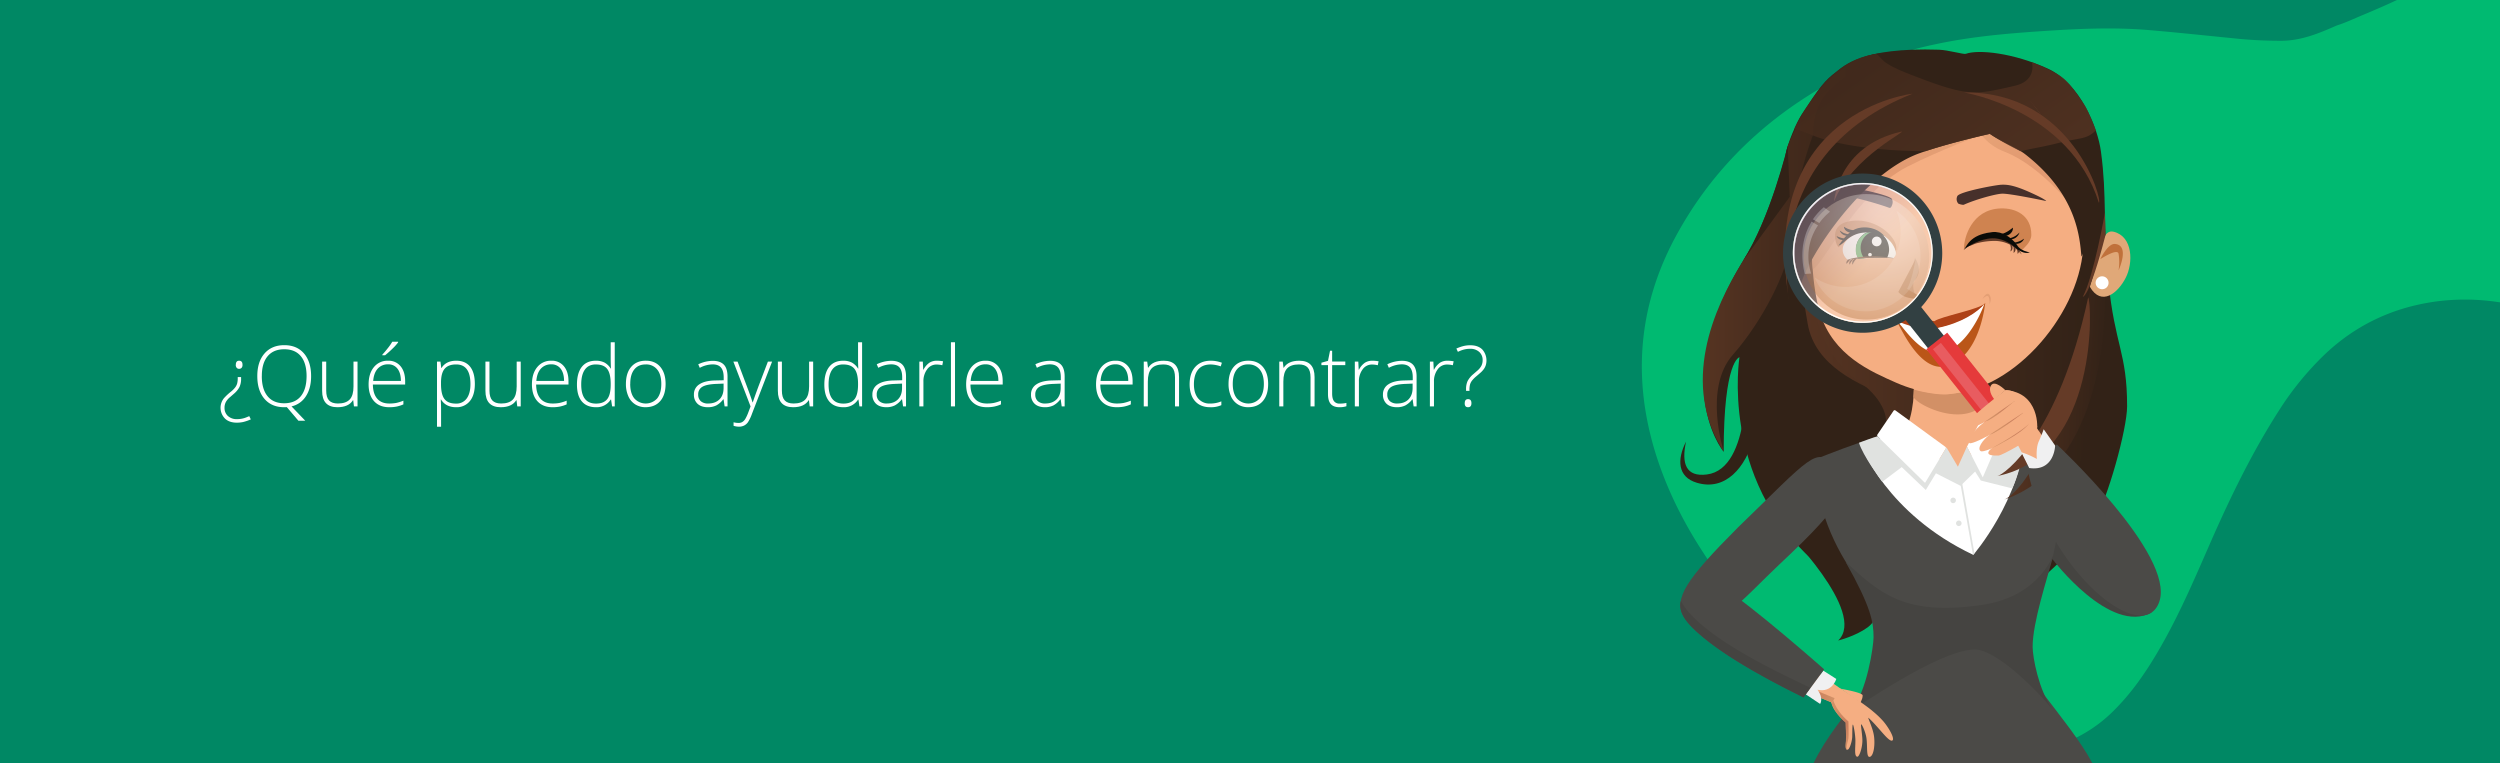 <svg xmlns="http://www.w3.org/2000/svg" xmlns:xlink="http://www.w3.org/1999/xlink" width="1900" height="580" viewBox="0 0 1900 580"><defs><style>.cls-1{fill:#008864;}.cls-2{fill:#fff;}.cls-3{fill:#00ba71;}.cls-4{fill:#f5ae82;}.cls-5{fill:url(#radial-gradient);}.cls-6{fill:#322217;}.cls-7{fill:url(#linear-gradient);}.cls-8{fill:url(#linear-gradient-2);}.cls-9{fill:url(#linear-gradient-3);}.cls-10,.cls-23{fill:#c0713b;}.cls-11{fill:#4b4a47;}.cls-12{fill:#454441;}.cls-13{fill:#e0e2e0;}.cls-14{fill:url(#radial-gradient-2);}.cls-15{fill:url(#linear-gradient-4);}.cls-16{fill:#653b27;}.cls-17{fill:#e0a878;}.cls-18{fill:url(#radial-gradient-3);}.cls-19,.cls-20,.cls-27{opacity:0.45;}.cls-19,.cls-20,.cls-22,.cls-23,.cls-27,.cls-30,.cls-32,.cls-33,.cls-34,.cls-35,.cls-38{isolation:isolate;}.cls-19{fill:url(#radial-gradient-4);}.cls-20{fill:url(#radial-gradient-5);}.cls-21{fill:#47302b;}.cls-22{opacity:0.8;fill:url(#linear-gradient-5);}.cls-23{opacity:0.7;}.cls-24{fill:#0a0b07;}.cls-25{fill:#ae4217;}.cls-26{fill:#ba5618;}.cls-27{fill:url(#radial-gradient-6);}.cls-28{fill:#56b062;}.cls-29{fill:#324042;}.cls-30{fill:#fdf5de;stroke:#fdf5de;stroke-miterlimit:10;stroke-width:0.25px;opacity:0.54;}.cls-31{fill:url(#linear-gradient-6);}.cls-32{opacity:0.34;fill:url(#linear-gradient-7);}.cls-33{opacity:0.33;fill:url(#radial-gradient-7);}.cls-34,.cls-35{opacity:0.27;}.cls-34{fill:url(#linear-gradient-8);}.cls-35{fill:url(#linear-gradient-9);}.cls-36{fill:#e53a3b;}.cls-37{fill:#e85c60;}.cls-38{opacity:0.12;fill:url(#linear-gradient-10);}.cls-39{fill:url(#radial-gradient-8);}.cls-40{fill:url(#radial-gradient-9);}.cls-41{fill:url(#radial-gradient-10);}.cls-42{fill:url(#radial-gradient-11);}.cls-43{fill:url(#radial-gradient-12);}.cls-44{fill:#f0f0f1;}</style><radialGradient id="radial-gradient" cx="1378.37" cy="2585.68" r="19.04" gradientTransform="matrix(1, 0.06, 0.06, -1, -51.53, 2806.82)" gradientUnits="userSpaceOnUse"><stop offset="0" stop-color="#c77c5b"/><stop offset="0.14" stop-color="#c97f5d"/><stop offset="1" stop-color="#d29066"/></radialGradient><linearGradient id="linear-gradient" x1="1423.53" y1="2632.41" x2="1635" y2="2632.41" gradientTransform="matrix(1, 0, 0, -0.99, -55.59, 2797.58)" gradientUnits="userSpaceOnUse"><stop offset="0" stop-color="#563422"/><stop offset="0.48" stop-color="#432a1c"/><stop offset="1" stop-color="#322217"/></linearGradient><linearGradient id="linear-gradient-2" x1="1428.7" y1="2501.23" x2="1642.61" y2="2501.23" gradientTransform="matrix(1, 0, 0, -1, -54.31, 2806.63)" xlink:href="#linear-gradient"/><linearGradient id="linear-gradient-3" x1="1348.43" y1="2614.91" x2="1489.01" y2="2614.91" gradientTransform="matrix(1, 0, 0, -1, -54.31, 2806.63)" xlink:href="#linear-gradient"/><radialGradient id="radial-gradient-2" cx="1465.42" cy="2594.21" r="19.34" gradientTransform="matrix(1, 0, 0, -1, -54.31, 2806.63)" xlink:href="#radial-gradient"/><linearGradient id="linear-gradient-4" x1="1426.67" y1="2594.53" x2="1494.47" y2="2594.53" gradientTransform="matrix(1, 0.06, 0.06, -1, -51.53, 2806.82)" xlink:href="#linear-gradient"/><radialGradient id="radial-gradient-3" cx="-5174.42" cy="3035.8" r="149.71" gradientTransform="matrix(0.99, -0.26, -0.18, -1.1, 7163.64, 2373.11)" xlink:href="#radial-gradient"/><radialGradient id="radial-gradient-4" cx="1596.66" cy="2674.73" r="37.48" gradientTransform="matrix(1, 0, 0, -1, -54.31, 2806.63)" xlink:href="#radial-gradient"/><radialGradient id="radial-gradient-5" cx="1494.76" cy="2660.23" r="62.04" gradientTransform="matrix(1, 0, 0, -1, -54.31, 2806.63)" xlink:href="#radial-gradient"/><linearGradient id="linear-gradient-5" x1="1577.75" y1="2647.68" x2="1384.72" y2="2921.83" gradientTransform="matrix(1, 0, 0, -1, -54.31, 2806.63)" xlink:href="#linear-gradient"/><radialGradient id="radial-gradient-6" cx="1564.11" cy="2579.26" r="3.7" gradientTransform="matrix(1, 0, 0, -1, -54.31, 2806.63)" xlink:href="#radial-gradient"/><linearGradient id="linear-gradient-6" x1="1436.35" y1="2574.56" x2="1528.82" y2="2684.11" gradientTransform="matrix(1, 0, 0, -1, -54.31, 2806.63)" gradientUnits="userSpaceOnUse"><stop offset="0" stop-color="#fff"/><stop offset="1" stop-color="#fff"/></linearGradient><linearGradient id="linear-gradient-7" x1="1476.79" y1="2607.78" x2="1416.24" y2="2668.97" gradientTransform="matrix(1, 0, 0, -1, -54.31, 2806.63)" gradientUnits="userSpaceOnUse"><stop offset="0.01" stop-color="#fff"/><stop offset="0.16" stop-color="#eae5f1"/><stop offset="0.37" stop-color="#d4c8e2"/><stop offset="0.58" stop-color="#c4b4d7"/><stop offset="0.79" stop-color="#baa8d0"/><stop offset="1" stop-color="#b7a4ce"/></linearGradient><radialGradient id="radial-gradient-7" cx="1484.58" cy="2651.5" r="95.67" gradientTransform="matrix(1, 0, 0, -1, -54.32, 2806.64)" gradientUnits="userSpaceOnUse"><stop offset="0.01" stop-color="#fff"/><stop offset="0.1" stop-color="#fbf8f5"/><stop offset="0.25" stop-color="#efe4da"/><stop offset="0.45" stop-color="#dcc3ad"/><stop offset="0.69" stop-color="#c2966f"/><stop offset="0.96" stop-color="#a25e22"/><stop offset="1" stop-color="#9d5617"/></radialGradient><linearGradient id="linear-gradient-8" x1="1439.74" y1="2647.92" x2="1437.84" y2="2639.37" gradientTransform="matrix(1, 0, 0, -1, -54.31, 2806.63)" gradientUnits="userSpaceOnUse"><stop offset="0.02" stop-color="#fff"/><stop offset="1" stop-color="#fff"/></linearGradient><linearGradient id="linear-gradient-9" x1="1432.99" y1="2633.57" x2="1426.93" y2="2606.2" xlink:href="#linear-gradient-8"/><linearGradient id="linear-gradient-10" x1="1985.13" y1="2196.22" x2="2068.77" y2="2196.22" gradientTransform="matrix(0.94, -0.33, -0.33, -0.94, 234.91, 2937.92)" xlink:href="#linear-gradient-8"/><radialGradient id="radial-gradient-8" cx="201.48" cy="3068.92" r="9.88" gradientTransform="matrix(-0.63, -0.78, 0.74, -0.6, -622.18, 2307.65)" xlink:href="#radial-gradient"/><radialGradient id="radial-gradient-9" cx="192.68" cy="2924.71" r="11.64" gradientTransform="matrix(-0.63, -0.78, 0.78, -0.63, -629.24, 2310.53)" xlink:href="#radial-gradient"/><radialGradient id="radial-gradient-10" cx="183.26" cy="2920.06" r="12.12" gradientTransform="matrix(-0.63, -0.78, 0.78, -0.63, -629.24, 2310.53)" xlink:href="#radial-gradient"/><radialGradient id="radial-gradient-11" cx="-744.86" cy="3536.74" r="15.22" gradientTransform="matrix(-0.97, 0.24, -0.24, -0.97, 1529.37, 4160.52)" xlink:href="#radial-gradient"/><radialGradient id="radial-gradient-12" cx="-725.62" cy="3566.97" r="16.01" gradientTransform="matrix(-0.97, 0.24, -0.24, -0.97, 1529.37, 4160.52)" xlink:href="#radial-gradient"/></defs><g id="Layer_2" data-name="Layer 2"><g id="Capa_1" data-name="Capa 1"><rect class="cls-1" width="1900" height="580"/><path class="cls-2" d="M183.23,286.59v1.15a14.32,14.32,0,0,1-1.24,6.41,17.53,17.53,0,0,1-4.28,5.16l-2.82,2.47a12.81,12.81,0,0,0-3.25,3.78,9.23,9.23,0,0,0-1,4.34,8.14,8.14,0,0,0,2.57,6.26,9.79,9.79,0,0,0,6.93,2.38,18.46,18.46,0,0,0,7.3-1.44l2-.84,1.16,2.47a33.21,33.21,0,0,1-5.81,2,23,23,0,0,1-4.78.5q-5.76,0-9-3.1a11.62,11.62,0,0,1-.81-15.51,43,43,0,0,1,5.37-5,19.46,19.46,0,0,0,3.09-3.09,9.43,9.43,0,0,0,1.55-2.95,16.61,16.61,0,0,0,.47-4.56v-.46Zm-4-9.37c0-2.05.83-3.07,2.5-3.07s2.57,1,2.57,3.07a3.24,3.24,0,0,1-.73,2.38,2.55,2.55,0,0,1-1.84.72,2.41,2.41,0,0,1-1.78-.72A3.29,3.29,0,0,1,179.19,277.22Z"/><path class="cls-2" d="M236.44,285.9q0,9.21-3.95,15.24a17.59,17.59,0,0,1-10.93,7.72L232,319.77h-5.2L218,309.43l-1,.06h-1q-9.55,0-15-6.35t-5.45-17.31q0-10.93,5.5-17.21t15-6.29q9.59,0,15,6.32T236.44,285.9Zm-37.47,0q0,9.84,4.38,15.21t12.6,5.37q8.27,0,12.64-5.33T233,285.9q0-9.9-4.37-15.19T216,265.44q-8.17,0-12.61,5.32T199,285.9Z"/><path class="cls-2" d="M247.92,274.8v22.06q0,5.14,2.16,7.47t6.7,2.34q6.09,0,9-3.07t2.87-10V274.8h3.07v34.06H269l-.56-4.7h-.19q-3.31,5.32-11.81,5.33-11.63,0-11.62-12.44V274.8Z"/><path class="cls-2" d="M295.86,309.49q-7.42,0-11.57-4.58t-4.15-12.81q0-8.14,4-13.05a13.22,13.22,0,0,1,10.81-4.9,11.69,11.69,0,0,1,9.49,4.19q3.48,4.2,3.48,11.41v2.51H283.39q.08,7,3.28,10.71t9.19,3.7a28.73,28.73,0,0,0,5.13-.41,31.76,31.76,0,0,0,5.59-1.75v2.82a25,25,0,0,1-5.33,1.7A28.89,28.89,0,0,1,295.86,309.49ZM295,276.9a10.18,10.18,0,0,0-7.9,3.25c-2,2.16-3.14,5.28-3.48,9.35h21.06q0-5.92-2.57-9.26A8.49,8.49,0,0,0,295,276.9Zm-4.39-7.42q2.28-2.48,4.53-5.38a36.85,36.85,0,0,0,3-4.4h4.42v.53a33.85,33.85,0,0,1-3.84,4.33c-1.81,1.79-3.79,3.6-6,5.42h-2.19Z"/><path class="cls-2" d="M346.64,309.49q-7.86,0-11.47-5.89H335l.1,2.63c.08,1.55.12,3.24.12,5.08v13h-3.1V274.8h2.63l.6,4.86h.19q3.51-5.52,11.21-5.51,6.9,0,10.52,4.52t3.61,13.18q0,8.4-3.8,13A12.75,12.75,0,0,1,346.64,309.49Zm-.06-2.76a9.47,9.47,0,0,0,8.1-3.88q2.86-3.89,2.86-10.88,0-15-10.84-15-5.94,0-8.74,3.27t-2.79,10.67v1q0,8,2.68,11.41T346.58,306.73Z"/><path class="cls-2" d="M372,274.8v22.06q0,5.14,2.16,7.47c1.44,1.56,3.68,2.34,6.7,2.34q6.09,0,8.95-3.07t2.87-10V274.8h3.07v34.06h-2.63l-.57-4.7h-.19q-3.32,5.32-11.81,5.33-11.62,0-11.62-12.44V274.8Z"/><path class="cls-2" d="M420,309.49c-5,0-8.81-1.53-11.58-4.58s-4.15-7.32-4.15-12.81,1.33-9.78,4-13.05a13.22,13.22,0,0,1,10.81-4.9,11.69,11.69,0,0,1,9.49,4.19q3.48,4.2,3.48,11.41v2.51H407.48q.06,7,3.27,10.71t9.2,3.7a28.61,28.61,0,0,0,5.12-.41,31.51,31.51,0,0,0,5.59-1.75v2.82a25,25,0,0,1-5.33,1.7A28.78,28.78,0,0,1,420,309.49ZM419,276.9a10.2,10.2,0,0,0-7.9,3.25q-3,3.24-3.48,9.35h21.06q0-5.92-2.57-9.26A8.48,8.48,0,0,0,419,276.9Z"/><path class="cls-2" d="M452.92,274.15a14.27,14.27,0,0,1,6.39,1.34,12.8,12.8,0,0,1,4.82,4.61h.19c-.12-2.63-.19-5.21-.19-7.74V260.11h3.07v48.75h-2l-.79-5.2h-.25A12.59,12.59,0,0,1,453,309.49q-7.05,0-10.78-4.39t-3.73-12.78q0-8.83,3.7-13.51T452.92,274.15Zm0,2.82q-5.58,0-8.39,3.91t-2.8,11.38q0,14.48,11.25,14.47,5.76,0,8.46-3.35t2.69-11.06v-.53q0-7.91-2.64-11.36T452.92,277Z"/><path class="cls-2" d="M505.85,291.79q0,8.32-4.05,13t-11.15,4.69a14.47,14.47,0,0,1-7.9-2.16,13.84,13.84,0,0,1-5.23-6.21,22.54,22.54,0,0,1-1.82-9.33q0-8.34,4.05-13t11.09-4.65q7,0,11,4.71C504.51,282,505.85,286.31,505.85,291.79Zm-26.89,0c0,4.68,1,8.32,3.09,10.95a11.65,11.65,0,0,0,17.45,0c2.06-2.63,3.09-6.27,3.09-10.95s-1-8.35-3.12-10.94a10.6,10.6,0,0,0-8.76-3.88q-5.64,0-8.69,3.87T479,291.79Z"/><path class="cls-2" d="M550.7,308.86l-.78-5.39h-.25a16.28,16.28,0,0,1-5.28,4.66,14.25,14.25,0,0,1-6.41,1.36q-5,0-7.8-2.57a9.18,9.18,0,0,1-2.79-7.11,8.78,8.78,0,0,1,4.15-7.74q4.15-2.76,12-2.92L550,289v-2.26q0-4.86-2-7.33t-6.36-2.48a21.2,21.2,0,0,0-9.81,2.64l-1.16-2.7a26,26,0,0,1,11.09-2.63c3.74,0,6.54,1,8.38,2.91s2.78,5,2.78,9.09v22.65Zm-12.53-2.19q5.45,0,8.6-3.12t3.15-8.66v-3.35l-6,.25q-7.17.34-10.23,2.24a6.45,6.45,0,0,0-3.05,5.9,6.35,6.35,0,0,0,2,5A8,8,0,0,0,538.17,306.67Z"/><path class="cls-2" d="M557.35,274.8h3.2l7.2,19.12q3.3,8.81,4.17,11.87h.19q1.32-4,4.29-12.06l7.21-18.93h3.19l-15.26,39.58a30.38,30.38,0,0,1-3.1,6.51,8.19,8.19,0,0,1-2.93,2.54,8.81,8.81,0,0,1-4,.85,13.93,13.93,0,0,1-4-.66v-2.69a14.79,14.79,0,0,0,3.91.5,5.18,5.18,0,0,0,2.82-.76,7,7,0,0,0,2.21-2.33,31.2,31.2,0,0,0,2.29-5q1.31-3.43,1.68-4.47Z"/><path class="cls-2" d="M594.24,274.8v22.06q0,5.14,2.16,7.47t6.71,2.34q6.07,0,8.94-3.07t2.87-10V274.8H618v34.06h-2.63l-.57-4.7h-.18q-3.33,5.32-11.82,5.33-11.62,0-11.62-12.44V274.8Z"/><path class="cls-2" d="M640.9,274.15a14.21,14.21,0,0,1,6.39,1.34,12.75,12.75,0,0,1,4.83,4.61h.19q-.19-3.94-.19-7.74V260.11h3.07v48.75h-2l-.78-5.2h-.25A12.6,12.6,0,0,1,641,309.49c-4.69,0-8.29-1.46-10.77-4.39s-3.73-7.18-3.73-12.78q0-8.83,3.7-13.51T640.9,274.15Zm0,2.82q-5.58,0-8.38,3.91t-2.8,11.38q0,14.48,11.24,14.47,5.77,0,8.46-3.35t2.7-11.06v-.53q0-7.91-2.65-11.36T640.9,277Z"/><path class="cls-2" d="M686.34,308.86l-.78-5.39h-.25a16.08,16.08,0,0,1-5.28,4.66,14.22,14.22,0,0,1-6.41,1.36q-5,0-7.8-2.57a9.18,9.18,0,0,1-2.79-7.11,8.78,8.78,0,0,1,4.15-7.74q4.16-2.76,12-2.92l6.48-.18v-2.26c0-3.24-.65-5.68-2-7.33s-3.44-2.48-6.36-2.48a21.27,21.27,0,0,0-9.81,2.64l-1.16-2.7a26,26,0,0,1,11.1-2.63c3.73,0,6.53,1,8.38,2.91s2.77,5,2.77,9.09v22.65Zm-12.53-2.19q5.45,0,8.6-3.12t3.15-8.66v-3.35l-5.95.25q-7.18.34-10.23,2.24a6.44,6.44,0,0,0-3.06,5.9,6.35,6.35,0,0,0,2,5A8,8,0,0,0,673.81,306.67Z"/><path class="cls-2" d="M712.11,274.15a26.77,26.77,0,0,1,4.63.43l-.59,3a18.38,18.38,0,0,0-4.42-.53,8.57,8.57,0,0,0-7.14,3.7,15,15,0,0,0-2.79,9.33v18.8h-3.1V274.8h2.63l.31,6.14h.22a14.41,14.41,0,0,1,4.48-5.27A10.45,10.45,0,0,1,712.11,274.15Z"/><path class="cls-2" d="M725.81,308.86h-3.1V260.11h3.1Z"/><path class="cls-2" d="M750,309.49q-7.43,0-11.58-4.58t-4.15-12.81q0-8.14,4-13.05a13.22,13.22,0,0,1,10.81-4.9,11.69,11.69,0,0,1,9.49,4.19q3.48,4.2,3.48,11.41v2.51H737.54q.06,7,3.27,10.71t9.2,3.7a28.61,28.61,0,0,0,5.12-.41,31.51,31.51,0,0,0,5.59-1.75v2.82a25,25,0,0,1-5.32,1.7A29,29,0,0,1,750,309.49Zm-.91-32.59a10.2,10.2,0,0,0-7.9,3.25q-3,3.24-3.48,9.35h21.06q0-5.92-2.57-9.26A8.48,8.48,0,0,0,749.1,276.9Z"/><path class="cls-2" d="M806.89,308.86l-.78-5.39h-.25a16.08,16.08,0,0,1-5.28,4.66,14.22,14.22,0,0,1-6.41,1.36q-5,0-7.8-2.57a9.18,9.18,0,0,1-2.79-7.11,8.78,8.78,0,0,1,4.15-7.74q4.15-2.76,12-2.92l6.48-.18v-2.26c0-3.24-.65-5.68-2-7.33s-3.44-2.48-6.36-2.48a21.27,21.27,0,0,0-9.81,2.64l-1.16-2.7a26,26,0,0,1,11.1-2.63c3.73,0,6.53,1,8.38,2.91s2.77,5,2.77,9.09v22.65Zm-12.53-2.19q5.45,0,8.6-3.12t3.15-8.66v-3.35l-6,.25q-7.18.34-10.23,2.24a6.44,6.44,0,0,0-3.06,5.9,6.35,6.35,0,0,0,2,5A8,8,0,0,0,794.36,306.67Z"/><path class="cls-2" d="M848.71,309.49q-7.43,0-11.58-4.58T833,292.1q0-8.14,4-13.05a13.23,13.23,0,0,1,10.81-4.9,11.69,11.69,0,0,1,9.49,4.19q3.48,4.2,3.48,11.41v2.51H836.24q.06,7,3.27,10.71t9.2,3.7a28.61,28.61,0,0,0,5.12-.41,31.51,31.51,0,0,0,5.59-1.75v2.82a25,25,0,0,1-5.32,1.7A29,29,0,0,1,848.71,309.49Zm-.91-32.59a10.2,10.2,0,0,0-7.9,3.25q-3,3.24-3.48,9.35h21.06q0-5.92-2.57-9.26A8.48,8.48,0,0,0,847.8,276.9Z"/><path class="cls-2" d="M893,308.86V286.77q0-5.13-2.16-7.47c-1.44-1.56-3.68-2.33-6.71-2.33q-6.11,0-8.94,3.08t-2.84,10v18.8h-3.1V274.8h2.63l.6,4.67h.18q3.33-5.33,11.82-5.32,11.58,0,11.59,12.44v22.27Z"/><path class="cls-2" d="M919.69,309.49c-4.86,0-8.68-1.54-11.43-4.61s-4.14-7.35-4.14-12.84q0-8.46,4.29-13.18t11.75-4.71a23.66,23.66,0,0,1,8.46,1.53l-.84,2.76A24.93,24.93,0,0,0,920.1,277q-6.27,0-9.49,3.87T907.38,292q0,6.9,3.23,10.8a11.06,11.06,0,0,0,9,3.9,22.14,22.14,0,0,0,8.62-1.66v2.88A19.51,19.51,0,0,1,919.69,309.49Z"/><path class="cls-2" d="M963.79,291.79q0,8.32-4,13t-11.16,4.69a14.41,14.41,0,0,1-7.89-2.16,13.8,13.8,0,0,1-5.24-6.21,22.54,22.54,0,0,1-1.81-9.33q0-8.34,4-13t11.09-4.65q7,0,11,4.71C962.46,282,963.79,286.31,963.79,291.79Zm-26.89,0c0,4.68,1,8.32,3.09,10.95a11.65,11.65,0,0,0,17.45,0c2.06-2.63,3.09-6.27,3.09-10.95s-1-8.35-3.12-10.94a10.6,10.6,0,0,0-8.76-3.88,10.43,10.43,0,0,0-8.69,3.87Q936.9,284.71,936.9,291.79Z"/><path class="cls-2" d="M996,308.86V286.77q0-5.13-2.17-7.47c-1.44-1.56-3.67-2.33-6.7-2.33q-6.1,0-8.95,3.08t-2.83,10v18.8h-3.1V274.8h2.63l.59,4.67h.19q3.33-5.33,11.81-5.32,11.6,0,11.6,12.44v22.27Z"/><path class="cls-2" d="M1018.14,306.73a23.46,23.46,0,0,0,5.13-.5v2.51a16.43,16.43,0,0,1-5.2.75q-4.52,0-6.66-2.41t-2.14-7.59v-22h-5v-1.82l5-1.41,1.56-7.71h1.6v8.24h10v2.7h-10v21.56q0,3.92,1.38,5.79A5,5,0,0,0,1018.14,306.73Z"/><path class="cls-2" d="M1043.09,274.15a26.77,26.77,0,0,1,4.63.43l-.59,3a18.44,18.44,0,0,0-4.42-.53,8.55,8.55,0,0,0-7.14,3.7,15,15,0,0,0-2.79,9.33v18.8h-3.11V274.8h2.64l.31,6.14h.22a14.41,14.41,0,0,1,4.48-5.27A10.45,10.45,0,0,1,1043.09,274.15Z"/><path class="cls-2" d="M1074.36,308.86l-.78-5.39h-.25a16.08,16.08,0,0,1-5.28,4.66,14.22,14.22,0,0,1-6.41,1.36q-5,0-7.8-2.57a9.18,9.18,0,0,1-2.79-7.11,8.8,8.8,0,0,1,4.15-7.74q4.15-2.76,12-2.92l6.49-.18v-2.26q0-4.86-2-7.33t-6.36-2.48a21.27,21.27,0,0,0-9.81,2.64l-1.15-2.7a26,26,0,0,1,11.09-2.63q5.61,0,8.38,2.91c1.85,1.95,2.77,5,2.77,9.09v22.65Zm-12.53-2.19c3.64,0,6.5-1,8.6-3.12s3.15-5,3.15-8.66v-3.35l-5.95.25q-7.19.34-10.23,2.24a6.44,6.44,0,0,0-3.06,5.9,6.35,6.35,0,0,0,2,5A8,8,0,0,0,1061.83,306.67Z"/><path class="cls-2" d="M1100.13,274.15a27,27,0,0,1,4.64.43l-.6,3a18.38,18.38,0,0,0-4.42-.53,8.57,8.57,0,0,0-7.14,3.7,15,15,0,0,0-2.79,9.33v18.8h-3.1V274.8h2.63l.31,6.14h.22a14.5,14.5,0,0,1,4.48-5.27A10.45,10.45,0,0,1,1100.13,274.15Z"/><path class="cls-2" d="M1114.21,297.05v-1.16a14.64,14.64,0,0,1,1.17-6.3,17.51,17.51,0,0,1,4.34-5.23l2.85-2.48a12.94,12.94,0,0,0,3.23-3.79,9.23,9.23,0,0,0,1-4.32,8.08,8.08,0,0,0-2.62-6.33,9.86,9.86,0,0,0-6.87-2.35,18.62,18.62,0,0,0-4.64.55,23.84,23.84,0,0,0-4.67,1.77l-1.16-2.51a31.8,31.8,0,0,1,5.78-2,22.5,22.5,0,0,1,4.81-.5q5.73,0,9,3.08a12.55,12.55,0,0,1,2.72,12.21,11,11,0,0,1-1.58,3,17.64,17.64,0,0,1-2.46,2.63c-1,.85-2,1.76-3.2,2.74a21.66,21.66,0,0,0-3.08,3.09,9.28,9.28,0,0,0-1.57,2.93,16.28,16.28,0,0,0-.48,4.57v.44Zm-1,9.37c0-2.05.84-3.07,2.51-3.07s2.57,1,2.57,3.07-.86,3.07-2.57,3.07S1113.17,308.47,1113.17,306.42Z"/><path class="cls-3" d="M1900,0V229.8a169.2,169.2,0,0,0-47.7-.8c-32.5,4.3-61,17.3-85,39.9a229.33,229.33,0,0,0-35.6,43.6c-20.1,31.4-36.4,64.9-51.4,99-11.8,27-23.3,54-37.9,79.6-10.5,18.4-22.3,35.9-37.7,50.7-18.5,17.7-40.9,27.2-66.1,30.3-30.9,3.9-60.5-1.7-88.8-14.1-42.9-18.9-79.3-46.8-111-81a419.42,419.42,0,0,1-45.3-58.5c-14.8-22.9-26.8-47.1-35-73.1-17.9-57.1-13.6-112.4,14.8-165.2,25.4-47.2,61.9-84.2,107.8-111.7a293.9,293.9,0,0,1,90-34.9c26-5.6,52.4-8,78.9-9.8,27.9-1.9,55.8-3.3,83.6-.9,22.3,1.9,44.6,4.3,66.8,6.5,11.1,1.1,22.1,1.6,33.2,1.6,15.3,0,28.9-5.7,42.5-11.7,6.8-2.1,13.3-5.3,19.9-8,8.6-3.6,17.2-7.3,25.7-11.3Z"/><path class="cls-4" d="M1451.3,259.9s11.4,48.2-6.7,72.3l43.5,18.8,27.5-23.2s-14.3,6.3-15.6-67Z"/><path class="cls-5" d="M1502.7,300.4c-.1-.8-.6-4.6-.7-5.2a179.49,179.49,0,0,1-21.9,4c-5.1.6-18.2-1.4-25.3-3.7-.1,1.8-.3,4.9-.3,5.1-.1,4.6,31.5,21.9,49.6,8.6C1503.6,306.2,1502.9,302.8,1502.7,300.4Z"/><path class="cls-6" d="M1358,149.9l-13.8,19.7c-85.4,113-34.2,173.8-34.2,173.8,0-69.7,12-71.9,12-71.9s-15,91.5,56.3,154.8,120.3,50.3,150.2,30.6c21.7-14.3,45.8-35.3,63.8-62.7,9.1-13.9,24.3-67.8,24.3-85.5,0-40.9-9.4-46.3-14.2-94.8-4.3-43.3-1-64.4-5.7-98.8-2.4-17.9-15.6-51.8-40.7-63.1-25.8-11.7-52.2-14.6-62-11.1-1.6.6-13.5-2.9-20.3-3.1-59.3-2-72.4,12.5-78.4,17-8.3,6.2-12.2,11.1-26.2,32.5-3.9,6-10.7,22.1-11.9,29.3"/><path class="cls-7" d="M1554.6,98.3c26,57.8,25.4,71.1,23.5,96.8-4.1,55.2-50.5,116.4-103.4,115.2,0,0-20.6-.3-40.3-9-20.6-9.1-55-22.4-60.6-55.5-3.5-20.6-9.6-54-4.3-85.3C1378.2,108.1,1525.1,32.5,1554.6,98.3Z"/><path class="cls-8" d="M1508,442.8s83.4-45.1,74.9-125,5.4-101,5.4-101l-15.4-17.3L1375.8,168s-12.3,87.6,35.9,121c17.3,12,25.4,27.7,20.2,38.8"/><path class="cls-6" d="M1281.4,335.6c-3.7,16.9,0,27,15.8,25,34.5-4.3,29.6-81,29.6-81,1.8,0,10.2,37.4,6.2,52.5-6.3,23.5-21.8,41.3-43.4,34.8C1274.8,362.5,1274.5,349.1,1281.4,335.6Z"/><path class="cls-9" d="M1434.7,40.2s-46.3-4.2-75.9,70.5c0,0-11.7,51.7-34.3,87.9s-47.4,93.6-14.4,144.7c0,0-15.8-48,6.9-73.7s41.5-63.5,43.3-83.4S1372.1,56,1434.7,40.2Z"/><path class="cls-6" d="M1358.7,110.7s-13.8,57-34.3,87.9l35.8-49Z"/><path class="cls-6" d="M1355.3,401.4s64.2,64,41.7,85.4c0,0,13.1-3.2,22.4-10,8.1-5.9,9.1-17.3,9.1-17.3Z"/><path class="cls-10" d="M1492.9,189.3s1.8-17.4,13-20.4C1506,168.9,1497.4,170,1492.9,189.3Z"/><path class="cls-11" d="M1378.3,580c17.3-36.6,64.7-79.9,64.7-96.7,0-17.8-57.1-46.2-65.2-133.5,0,0,67.9-27.9,96.7-29.7S1558,331,1558,331s12,62.2,5.7,84.7-38.6,46.5-38.6,64.6c0,18.9,47.9,67.1,65.1,99.7Z"/><path class="cls-12" d="M1559.7,538.9c-10.3-14.7-14.9-39.3-14.9-47.4,0-18.1,10.5-50.2,16.8-72.7,0,0-9.7,34.5-55.7,41-58.8,8.4-77.1-8.9-103.2-32.7,19.2,34.1,21.2,45.6,21.2,57.2,0,6.9-5.2,42.2-17,55.4,1.1.7,65.4-45.5,93.6-46.1C1517.1,493.3,1548.5,525.1,1559.7,538.9Z"/><path class="cls-2" d="M1414.5,338.7s19.2,51.8,85.2,83c0,0,36.9-42.6,39-91.9,0,0-43-8.8-61.6-5.7C1450.5,323.2,1414.5,338.7,1414.5,338.7Z"/><path class="cls-13" d="M1499.7,421.6l.9-1-11.8-67.5-.7,1.6-.7-1.2,12,67.9Z"/><path class="cls-13" d="M1486.5,380.3a2.11,2.11,0,0,1-2.1,2.1,2.1,2.1,0,0,1,0-4.2,2.11,2.11,0,0,1,2.1,2.1Z"/><path class="cls-13" d="M1490.8,397.7a2.11,2.11,0,0,1-2.1,2.1,2.1,2.1,0,0,1,0-4.2,2.11,2.11,0,0,1,2.1,2.1Z"/><path class="cls-4" d="M1451,259.9s11.6,49-6.8,73.5L1488,356l28.3-27s-14.5,6.4-15.8-68.1Z"/><path class="cls-14" d="M1503.1,300.9c-.1-.8-.6-4.6-.7-5.3a211.22,211.22,0,0,1-22.2,4.1c-5.2.6-18.4-1.4-25.7-3.7-.1,1.8-.3,5-.3,5.2-.1,4.6,32,22.3,50.4,8.7C1504.1,306.8,1503.4,303.5,1503.1,300.9Z"/><path class="cls-2" d="M1426.8,330.3l12.3-18.1a1,1,0,0,1,1.4-.3h0l38,27.7a1.09,1.09,0,0,1,.3,1.3L1463.7,366a1,1,0,0,1-1.4.3c-.1,0-.1-.1-.2-.1l-35.2-34.6A1.21,1.21,0,0,1,1426.8,330.3Z"/><polygon class="cls-2" points="1494.9 339.5 1506.9 362.9 1524.3 322.7 1511.1 308.3 1494.9 339.5"/><path class="cls-13" d="M1412.8,336.5s12.9-4.8,14.1-4.9l35.8,35.1c.1.1.4.2.5,0h0l.1-.1,16-26.6,8.7,14.7,6.9-15.3,12,23.4,16.7-38.5,15.5,2.6s-.2,23.7-9.8,44.3l-23.9-6-4.3-6.8L1490,369.2l-18.7-9.5-7.7,12.7L1445.3,355l-14.4,10.9c-.2.2-.5.2-.6,0h0C1428.6,363.6,1415.9,346.4,1412.8,336.5Z"/><path class="cls-15" d="M1588.7,219.1c-27.4,138-60.5,158.8-65.5,160.6,77.3-26.7,76.3-141.4,76.8-153.4C1596.5,226.4,1592.3,224.3,1588.7,219.1Z"/><path class="cls-16" d="M1587,226.1c-22.6,104.8-63.8,134.7-69,135.7C1595.8,345.9,1589.8,228.2,1587,226.1Z"/><path class="cls-17" d="M1598,184.2s1.5-9.7,8.3-8.1c14.9,3.6,15,23.9,9.2,35.1-5.8,11.4-18.4,22-27.2,6.8Z"/><path class="cls-10" d="M1607.4,185.4c11.6,1,2.7,20.1,2.7,20.1a38.66,38.66,0,0,0,0-12.7c-.9-4.4-13.9,4.2-13.9,4.2S1601.9,184.9,1607.4,185.4Z"/><path class="cls-2" d="M1602.5,214.9a4.9,4.9,0,1,0-4.9,4.9,4.84,4.84,0,0,0,4.9-4.9Z"/><path class="cls-16" d="M1599.8,161.3s-8.4,48.4-16.9,64.3c0,0,5,.9,17.3-47Z"/><path class="cls-4" d="M1556.6,97.2c24.9,55.3,28.4,67.3,26.6,91.8-3.9,52.7-56.3,111.6-107,110.4,0,0-15.8-.1-34.8-8.4-19.7-8.7-48.2-20.8-58.2-53.1-5.9-19.1-7.7-51.6-6.2-82C1384.6-2.8,1528.3,34.3,1556.6,97.2Z"/><path class="cls-18" d="M1455.4,196s6.7,9.4,0,16.8c-2.8,3.1-.6,10.5.7,12.4s-11.3-5.6-9.4-8.8A85.3,85.3,0,0,0,1455.4,196Z"/><path class="cls-10" d="M1455.8,197.2s-2.5,15.9-6.4,22.2c0,0,9.4,7,16.6,7,0,0-16.8,3.4-23.3-4.5Z"/><path class="cls-19" d="M1502.9,96.5s3.3,12.2,21,19c27.5,10.6,56,46,57.9,51.8l-6.6-32.1Z"/><path class="cls-20" d="M1506.2,102.3s-31.2,11.5-56.3,24.2c-39.6,20.1-64.2,75.3-72.2,78l-3-35.9,116.2-80.3Z"/><path class="cls-21" d="M1492.5,155.6c-.6.3-3.9-.5-4.3-1a5.2,5.2,0,0,1-.6-5.6c1.7-3.3,28.8-8.4,33.4-8.6s9.9.3,23.2,6.4c11,5,10.9,6,10.9,6s-27.3-5.8-33.5-5.6C1517.2,147.3,1502.1,151.3,1492.5,155.6Z"/><path class="cls-21" d="M1435.7,157.9a1.3,1.3,0,0,0,1.6-.6c.8-1.4,1.8-3.9.5-6.1-1.9-3.1-29.3-8.8-33.9-8.7s-9.4,2.5-22.3,9.5c-10.6,5.8-10.4,6.8-10.4,6.8s28-9.6,32.6-9.4S1425.8,154.3,1435.7,157.9Z"/><path class="cls-6" d="M1581.9,194.9c-1.4-13.7-2.8-46.6-42.8-77.7-6.6-5.1-19.6-10.2-26.8-15.5,0,0-32.3,7.2-53.3,14.7-43.2,15.4-83.8,77.4-90,98.7,0,0-10.2-40.9-9.8-44.2,1-1.2,1.9-2.4,2.8-3.5,13.5-16.9,16.7-41.7,16.1-64.4v-.4a51,51,0,0,1,4.9-23.7c7.5-15.6,28.1-25.4,40.7-31.8,2.7-1.4,18.8-3.1,21.8-3.8,0,0,53.4-8.5,74.3,9.9,0,0,6.6,2.3,10.6,7.3,8.4,10.4,23.3,29.4,36.3,47.7S1589,187.1,1581.9,194.9Z"/><path class="cls-22" d="M1592.9,99.1c-7.2,6.9-11.1,5.4-26.1,9-16.3,4-10.3,2.3-31.3,6.8-9.8-5-13.6-6.9-23.2-13.1,0,0-26.1,5.6-48.8,13.1-39.8-.1-70.2-5.7-85.3-11.8-10.8-4.4-13.9-5-14.5-5.4a119.71,119.71,0,0,1,9.5-16.7c9.9-14.6,12.5-18.2,22.7-26.6A59.5,59.5,0,0,1,1425.8,41c6.1,3.7,1.4,6.1,27.1,16,42.8,16.6,47.5,15.3,78.3,8.2,17.2-4,13-17.9,13-17.9a135.46,135.46,0,0,1,19.3,9c7.3,4.2,10.6,8.9,19.4,21.5,3.4,4.8,4.7,8.8,7.1,14Z"/><path class="cls-16" d="M1492.6,70.3s80.1,12.8,102.5,83.7C1598.5,153.4,1575.4,69.1,1492.6,70.3Z"/><path class="cls-16" d="M1453.6,71.2s-117.7,13-94,156.8C1359.7,228,1336.6,117.4,1453.6,71.2Z"/><path class="cls-16" d="M1444.7,100.1c7.2-1.7-37.1,18.6-50.8,53C1394,153.1,1396.3,111.3,1444.7,100.1Z"/><path class="cls-23" d="M1536,190.3l.4.3c1.1-1.8,7.4-6.1,7.4-12.2,0-14.8-11.9-20.4-23.3-20-22.2.7-28.2,22.7-27.9,31.2,12.3-15.5,22.6-12.9,25.2-12.8C1527.5,177.2,1534.1,188.8,1536,190.3Z"/><path class="cls-24" d="M1520.1,178.2a13.09,13.09,0,0,0,2.8-.9,16.27,16.27,0,0,0,2.3-1.1,16.44,16.44,0,0,0,2.2-1.4,29.94,29.94,0,0,0,2.4-1.8,5.12,5.12,0,0,1-.8,3.2,6.64,6.64,0,0,1-5.8,3.1,5.08,5.08,0,0,1-1.7-.3A1.87,1.87,0,0,1,1520.1,178.2Z"/><path class="cls-24" d="M1525.1,181.5a14,14,0,0,0,2.8-.6,10.64,10.64,0,0,0,2.5-.9,10.89,10.89,0,0,0,2.3-1.4,19,19,0,0,0,2.1-1.9,7.41,7.41,0,0,1-3.8,4.5,7.27,7.27,0,0,1-2.9.7A5.24,5.24,0,0,1,1525.1,181.5Z"/><path class="cls-24" d="M1529.5,184.6a20,20,0,0,0,2.4-.4,16.91,16.91,0,0,0,4.3-1.5c.7-.4,1.3-.8,2.1-1.3a6,6,0,0,1-1.4,2.1,6.36,6.36,0,0,1-2.2,1.4,7.46,7.46,0,0,1-2.6.4A6.62,6.62,0,0,1,1529.5,184.6Z"/><path class="cls-16" d="M1494.5,187.5c4.1-.7,5.4-2.2,9.4-3a53.9,53.9,0,0,1,12-1.4,25.47,25.47,0,0,1,11.4,2.7,23.82,23.82,0,0,1,4.9,3.4c.8.7,1.5,1.4,2.2,2.1a23.91,23.91,0,0,0,2.3,2.2c-1.3-1.7-2.2-3.6-3.5-5.2-7.2-9-19.6-9.1-29.7-5.9C1499.4,183.6,1498.3,185.6,1494.5,187.5Z"/><path class="cls-16" d="M1527.5,184.9a2.76,2.76,0,0,1,1.4,1.2,2.79,2.79,0,0,1,.6,1.8,3.19,3.19,0,0,1-.3,1.9,2.74,2.74,0,0,1-1.3,1.3c.1-.5.2-1.1.3-1.6a3.3,3.3,0,0,0,0-1.4,8,8,0,0,0-.3-1.5A10.46,10.46,0,0,0,1527.5,184.9Z"/><path class="cls-16" d="M1530.2,186.5a3.45,3.45,0,0,1,1.2,1.2,3.17,3.17,0,0,1,.4,1.6,3.07,3.07,0,0,1-1.5,2.9c0-.6.1-1.1.1-1.5v-1.3a6.6,6.6,0,0,0-.1-1.4Z"/><path class="cls-16" d="M1532.8,187.9a2.73,2.73,0,0,1,1.2.9,2.39,2.39,0,0,1,.5,1.4,2.62,2.62,0,0,1-.2,1.5,2.73,2.73,0,0,1-.9,1.2,6.15,6.15,0,0,1-.1-1.3c0-.4-.1-.8-.1-1.1a5.16,5.16,0,0,0-.2-1.1A6.8,6.8,0,0,1,1532.8,187.9Z"/><path class="cls-24" d="M1492.3,190.1c2.3-2.2,4.1-11.8,21.7-13.7,7.6-.8,14.5,3.8,18.9,9.7,2.7,4.9,9,5.2,9.8,6-1.1-.3-4.5,1.9-11.6-4.3-4.5-3.9-10.8-6.9-16.9-6.7C1504.7,181.4,1495.2,187.3,1492.3,190.1Z"/><path class="cls-25" d="M1509,230.3c-4.2,4.8-34.3,10.2-38.8,13.8-7.9-1.8-30.4-1.1-30.4-1.1s14.7,9.7,32.9,6.4C1497.7,244.9,1508.1,231.3,1509,230.3Z"/><path class="cls-2" d="M1472.9,249.2c-14.4,3-31.1-5.3-31.3-5.3,2.8,2.9,15.8,24.1,28.9,25.4,25,2.5,38.5-38.9,37.8-38.3C1502.8,237.4,1490.8,245.4,1472.9,249.2Z"/><path class="cls-26" d="M1508.5,230.7l-.5.5c-.4,1.9-15.5,41.2-39.3,36.4-9.2-1.9-18.2-13.1-22.8-18.8a49.68,49.68,0,0,0-4.8-5.2c1.8,1.2,17.2,40.5,38.3,34.6,25.4-7.1,29.1-46.8,29.4-47.7A1.24,1.24,0,0,1,1508.5,230.7Z"/><path class="cls-27" d="M1506.7,227.2s3.4-3.7,4.6-1.7.6,6,.6,6,2.4-4,.2-7.3S1506.7,227.2,1506.7,227.2Z"/><path class="cls-23" d="M1397.6,187.7l-.3.3a10.93,10.93,0,0,1-2.2-4.6c-2.4-11.1,4.7-15.1,14.4-15.7,18.9-1.2,34.8,15,31.2,23.7-1.6-7.5-16-16.9-24.8-15.6C1406.8,177,1399.1,186.3,1397.6,187.7Z"/><path class="cls-2" d="M1438.7,196.3h0c-1.6-.1-3.2-.1-4.6-.2a141,141,0,0,0-17.2.2c-1.6.1-3.1.2-4.4.4h0c-.4,0-.9.1-1.3.1h-.5a3,3,0,0,0-.8.8,8.74,8.74,0,0,0-.8,1,3.88,3.88,0,0,0-.6,1.1.76.76,0,0,1-.2.4c-.1-.1-.3-.1-.4-.2v-.3a2.77,2.77,0,0,1,.5-1.6,4.26,4.26,0,0,1,1.2-1.1m-.1-.1c-.2,0-.3.1-.5.1h-.7l-.7.8a3.59,3.59,0,0,0-.7,1l-.3.4-.8-.5a1,1,0,0,1,.4-.5,2.94,2.94,0,0,1,1.2-1h0c.1,0,.1-.1.2-.1h-.6a3.4,3.4,0,0,1-1,.1c-.3.4-.6.6-.8.9l-.1.1a4.35,4.35,0,0,1-.7-.6h-.1c-.1,0-.1,0-.1-.1s-.1,0-.1-.1a10,10,0,0,1-3.4-5.4c-1-4.4,1.2-8.1,4.5-10.8a2.65,2.65,0,0,1,.6-.5,25.49,25.49,0,0,1,10.1-4.8,18.59,18.59,0,0,1,10.7.8l.8.3c.5.2.9.4,1.4.6a23.29,23.29,0,0,1,3.4,2c4.2,2.9,7.2,7,8.2,10.6l.3.9v.2c.6,2.1-.3,3.7-1.8,5.1Z"/><path class="cls-24" d="M1410.9,175.3a2.73,2.73,0,0,1-1.2.9,5.78,5.78,0,0,1-1.4.5,6.1,6.1,0,0,1-3-.1,6.27,6.27,0,0,1-2.7-1.6,4.47,4.47,0,0,1-1.2-2.7,17.1,17.1,0,0,0,2.3,1.3,18,18,0,0,0,2.1.8,18.92,18.92,0,0,0,2.3.5C1409,175,1409.9,175.1,1410.9,175.3Z"/><path class="cls-24" d="M1406.9,178.4a5.28,5.28,0,0,1-2.5.8,5.69,5.69,0,0,1-2.6-.4,5.85,5.85,0,0,1-3.6-3.6c.7.5,1.4.9,2,1.3a7.22,7.22,0,0,0,2,.9,14.13,14.13,0,0,0,2.2.6A18.66,18.66,0,0,0,1406.9,178.4Z"/><path class="cls-24" d="M1403.4,181.4a4,4,0,0,1-2,.9,5.17,5.17,0,0,1-4.3-1.1,4.63,4.63,0,0,1-1.3-1.8c.7.3,1.3.6,1.9.8l1.8.6c.6.1,1.2.3,1.9.4A15,15,0,0,1,1403.4,181.4Z"/><path class="cls-24" d="M1420.5,202.6a6.37,6.37,0,0,0,.7.2,4.08,4.08,0,0,0-.7-.2Z"/><path class="cls-24" d="M1435.7,190.2a14.89,14.89,0,0,1-1.4,5.5c0,.1-.1.2-.2.3a141,141,0,0,0-17.2.2l-4.5.3a3.55,3.55,0,0,1-.4-.9,13.6,13.6,0,0,1-1.4-6.9,16.92,16.92,0,0,1,.7-3.8,13.89,13.89,0,0,1,3.9-5.9h0a22,22,0,0,1,1.8-1.4,10.91,10.91,0,0,1,1.1-.6,7.6,7.6,0,0,1,1.1-.4c.2-.1.3-.2.5-.2,0-.1,0-.1.1,0l.4-.1,1.4-.3a7.08,7.08,0,0,1,1.4-.1h.7a13.59,13.59,0,0,1,3.5.7c.5.2.9.4,1.4.6a11.87,11.87,0,0,1,2.3,1.6,12.6,12.6,0,0,1,2.8,3.3A15.7,15.7,0,0,1,1435.7,190.2Z"/><path class="cls-28" d="M1423.1,176.2c-.3.1-.5.2-.8.3s-.7.2-1,.3a12.69,12.69,0,0,0-7.2,10.9,13.34,13.34,0,0,0,2,7.6,3.59,3.59,0,0,0,.7,1l-4.5.3h-.1a3,3,0,0,1-.4-.8,12.64,12.64,0,0,1-1.4-6.9,12.28,12.28,0,0,1,.8-3.8,13,13,0,0,1,3.9-5.9h0a22,22,0,0,1,1.8-1.4,10.91,10.91,0,0,1,1.1-.6,7.6,7.6,0,0,1,1.1-.4c.2-.1.3-.2.5-.2s.3-.1.5-.2l1.4-.3A9.15,9.15,0,0,0,1423.1,176.2Z"/><path class="cls-24" d="M1432.2,179.5a38.62,38.62,0,0,0-9.4-2.6,28.35,28.35,0,0,0-9.2.3,22.9,22.9,0,0,0-10.2,5.1c-1.9,1.7-3.7,3.6-6.2,4.4,4.1-5.5,8.4-11.8,15.5-13.4a20.84,20.84,0,0,1,10.8.5A18.19,18.19,0,0,1,1432.2,179.5Z"/><path class="cls-16" d="M1411.2,196.5c-.1,0-.1.1-.2.2l-.9.9a4.44,4.44,0,0,0-.8,1.1,6.73,6.73,0,0,0-.7,1.1c-.1.2-.1.3-.2.4a4.05,4.05,0,0,0-.3,1,2.3,2.3,0,0,1-.4-1.4v-.3a2.77,2.77,0,0,1,.5-1.6,4.26,4.26,0,0,1,1.2-1.1m0,0h0a2.78,2.78,0,0,1,1.8-.3Z"/><path class="cls-16" d="M1408.8,196.8h0l-.1.1-.8.9a3.92,3.92,0,0,0-.8,1c-.1.2-.3.3-.4.5s-.2.3-.3.5a8.26,8.26,0,0,1-.7,1.3,3.31,3.31,0,0,1,0-2.4,1,1,0,0,1,.4-.5,2.94,2.94,0,0,1,1.2-1h0c.1,0,.1-.1.2-.1h0A3.08,3.08,0,0,1,1408.8,196.8Z"/><path class="cls-16" d="M1406.4,197.1l-.8.9-.2.2a2.65,2.65,0,0,0-.5.6,2.7,2.7,0,0,0-.7.8,6.47,6.47,0,0,1-.8.9,2,2,0,0,1-.1-1.3,2.73,2.73,0,0,1,.6-1.2,2.65,2.65,0,0,1,.6-.5c.1,0,.2-.1.3-.1h0c.1,0,.1-.1.2-.1a3.18,3.18,0,0,1,1.4-.2Z"/><path class="cls-2" d="M1419.8,193.7a1.41,1.41,0,0,1,2.8-.3,1.42,1.42,0,0,1-1.3,1.5h0A1.3,1.3,0,0,1,1419.8,193.7Z"/><path class="cls-2" d="M1422.6,183.5a3.69,3.69,0,0,1,3.7-3.7,3.7,3.7,0,1,1,0,7.4,3.69,3.69,0,0,1-3.7-3.7Z"/><path class="cls-16" d="M1439.2,196.3h-.6l-4.5-.3a141,141,0,0,0-17.2.2c-1.6.1-3.1.2-4.4.4h0c-.4,0-.9.1-1.3.1h-.5a3.08,3.08,0,0,1-1,.1h-.8c-.1,0-.3.1-.4.1a1.7,1.7,0,0,0-.7.1h-.6a3.4,3.4,0,0,1-1,.1h0c-.4.1-.8.1-1.1.2h0l-.2.1h-.4c-.3,0-.6.1-.9.1a1.85,1.85,0,0,1,.7-.2,42.79,42.79,0,0,1,7.9-1.7h0c1.4-.2,2.8-.4,4.2-.5a98.46,98.46,0,0,1,18,.4q3,.3,4.5.6C1438.9,196.2,1439.1,196.3,1439.2,196.3Z"/><path class="cls-29" d="M1415.6,131.9a60.5,60.5,0,1,0,60.5,60.5h0a60.52,60.52,0,0,0-60.5-60.5Zm0,113.4a52.9,52.9,0,1,1,52.9-52.9,52.92,52.92,0,0,1-52.9,52.9Z"/><path class="cls-30" d="M1415.7,139.1a53.1,53.1,0,1,0,53.1,53.1h0a53.13,53.13,0,0,0-53.1-53.1Zm.1,105.3a52.15,52.15,0,1,1,52.2-52.1,52.09,52.09,0,0,1-52.2,52.1Z"/><path class="cls-31" d="M1415.7,139.1a53.1,53.1,0,1,0,53.1,53.1h0a53.13,53.13,0,0,0-53.1-53.1Zm.1,105.3a52.15,52.15,0,1,1,52.2-52.1,52.09,52.09,0,0,1-52.2,52.1Z"/><path class="cls-32" d="M1467.9,191.9a52.3,52.3,0,1,1-52.3-52.3h0A52.28,52.28,0,0,1,1467.9,191.9Z"/><circle class="cls-33" cx="1418.5" cy="195.2" r="47.7"/><path class="cls-34" d="M1386.1,157.5a45.22,45.22,0,0,0-8.3,9.2l4.9,2.8a44,44,0,0,1,8.1-8.6Z"/><path class="cls-35" d="M1376.8,168.4c-.3.5-.6,1-.9,1.6-4.4,7.7-8.6,20.6-4.3,38.2l4.9-.3a41.41,41.41,0,0,1,5.2-36.6Z"/><rect class="cls-29" x="1465.46" y="230.7" width="15.4" height="63.1" transform="translate(156.34 972.85) rotate(-38.45)"/><rect class="cls-36" x="1490.93" y="249.05" width="20.3" height="93.6" transform="translate(141.5 997.5) rotate(-38.45)"/><rect class="cls-37" x="1495.31" y="253.62" width="7.7" height="87.1" transform="translate(140.26 996.59) rotate(-38.45)"/><path class="cls-38" d="M1441.3,160.2a18,18,0,0,1,.8,2.1,41.82,41.82,0,0,1-63,48.5,41.85,41.85,0,0,0,77.3-32.1,42.55,42.55,0,0,0-15.1-18.5Z"/><polygon class="cls-4" points="1544.2 319.7 1526.6 325 1546.7 363.1 1565.3 350.7 1544.2 319.7"/><path class="cls-4" d="M1542.1,320s10.3-.4,4.3,9.7c-2.2,3.8-24.6,16.3-27.4,16.5-9.3.4-10.2-2-3.6-7S1542.1,320,1542.1,320Z"/><path class="cls-4" d="M1529.7,305.3s16.5-4.3,11.4,4.5-41,28.5-44.2,27,4.2-10.6,9.8-14.9S1529.7,305.3,1529.7,305.3Z"/><path class="cls-4" d="M1535.2,313.8s14.5-1.6,9.4,7.1-36.1,23.8-39.2,22,1.1-8.3,6.8-12.6S1535.2,313.8,1535.2,313.8Z"/><path class="cls-4" d="M1524,296.5s12.3-.6,6.8,8.5-33.9,21.2-33.9,21.2S1477,332.6,1524,296.5Z"/><path class="cls-4" d="M1524.1,296.6s-8.1-8.2-10.9-3.7,2.6,10.7,2.6,10.7Z"/><path class="cls-39" d="M1530.8,305c0,.1-17,14.7-21.9,15.2l19.8-13.7Z"/><path class="cls-40" d="M1539.6,312.3s-21.7,16.9-27.5,18.1Z"/><path class="cls-4" d="M1547.7,327.2c1.4-.6,2.4-29.3-23.6-30.6Z"/><path class="cls-41" d="M1513.6,340.7c-.1.1,22.3-10.5,28.6-18.8C1542.1,321.9,1537.8,327.3,1513.6,340.7Z"/><path class="cls-4" d="M1399.1,523.5s16.5,2.8,16.5,5a7.84,7.84,0,0,1-.7,3.3l-1,2.4Z"/><path class="cls-4" d="M1398.3,522.9s19.6,12.8,25.2,17.8a66.5,66.5,0,0,1,8.1,7.8c4.5,5.5,8.4,12.8,6.7,14.2-1.9,1.6-7.5-5.8-12-10.7a82.15,82.15,0,0,0-6.3-6.5c-.6.1,3.3,7.5,4.2,13.7,1,6.8-.2,15.3-3.1,16s-1.7-7.9-2.6-14.2c-.7-4.8-3.4-10.6-4-10.5s1.1,8.6.9,13.2c-.3,5.9-2.5,11.3-3.7,11.4-2.6.1-1.6-6.1-1.6-12.2,0-4.4-1.4-12.1-1.9-12.2s-.4,5.1-.5,9c-.1,4.2-2.4,10.8-3.8,10-2.1-.1-.6-6.2-.8-10.8-.2-3.9-.3-9.9-.3-9.9s-12.3-10-11.1-18.8Z"/><path class="cls-42" d="M1403,559.1c.2,4.5-1.3,10.6.8,10.8-1.2-1,.7-7.1,1-8.7s0-12.9,0-12.9c-11.4-9.8-12.2-19-12.2-19h0l-1,1.1c-1.2,8.7,11.1,18.8,11.1,18.8S1402.8,555.2,1403,559.1Z"/><polygon class="cls-4" points="1367.4 501.3 1398.6 523.2 1392.4 534 1353.9 518 1367.4 501.3"/><polygon class="cls-43" points="1356.5 514.9 1353.9 518 1392.4 534 1394.3 530.6 1356.5 514.9"/><path class="cls-44" d="M1385.7,509.7l-13.5,17.9,11.1,7.4s2.9-4.2-2-10.8c11.2,2.5,14.3-8.2,14.3-8.2Z"/><path class="cls-11" d="M1321,400.7c-39.8,39.9-49.4,54.5-40.9,67.6,15,23.1,45.8-14.6,72.3-39.4,51.7-48.5,54.1-58.4,41.7-74.1C1381,338.1,1375.8,347.8,1321,400.7Z"/><path class="cls-11" d="M1284.8,475.5c22.7,24.1,76.3,49.7,85.9,54.6l15.7-21.4s-55.6-49.1-77.1-62.2c-15.2-9.3-23.5-4-28.1,3C1277.3,455.4,1272.9,462.8,1284.8,475.5Z"/><path class="cls-12" d="M1283.4,465.2a42.32,42.32,0,0,1-5.9-8.6c-1.3,4.8-.4,10.8,7.2,18.8,22.7,24.1,76.3,49.7,85.9,54.6l5.2-7.3C1359.2,514.5,1305.5,490.6,1283.4,465.2Z"/><path class="cls-12" d="M1559.8,424.9s43.9,57.9,75.4,40.6l-68.3-74.8Z"/><path class="cls-11" d="M1563.2,337.8s90,83.8,77.9,119.4-84.8-23.6-100.1-100.3Z"/><path class="cls-44" d="M1548,348.8s-.9-8.2,1.5-13.4a93.1,93.1,0,0,0,3.7-9.2l8.7,12.4s-.4,19.9-19.7,17.1l-6-12A64.71,64.71,0,0,1,1548,348.8Z"/></g></g></svg>